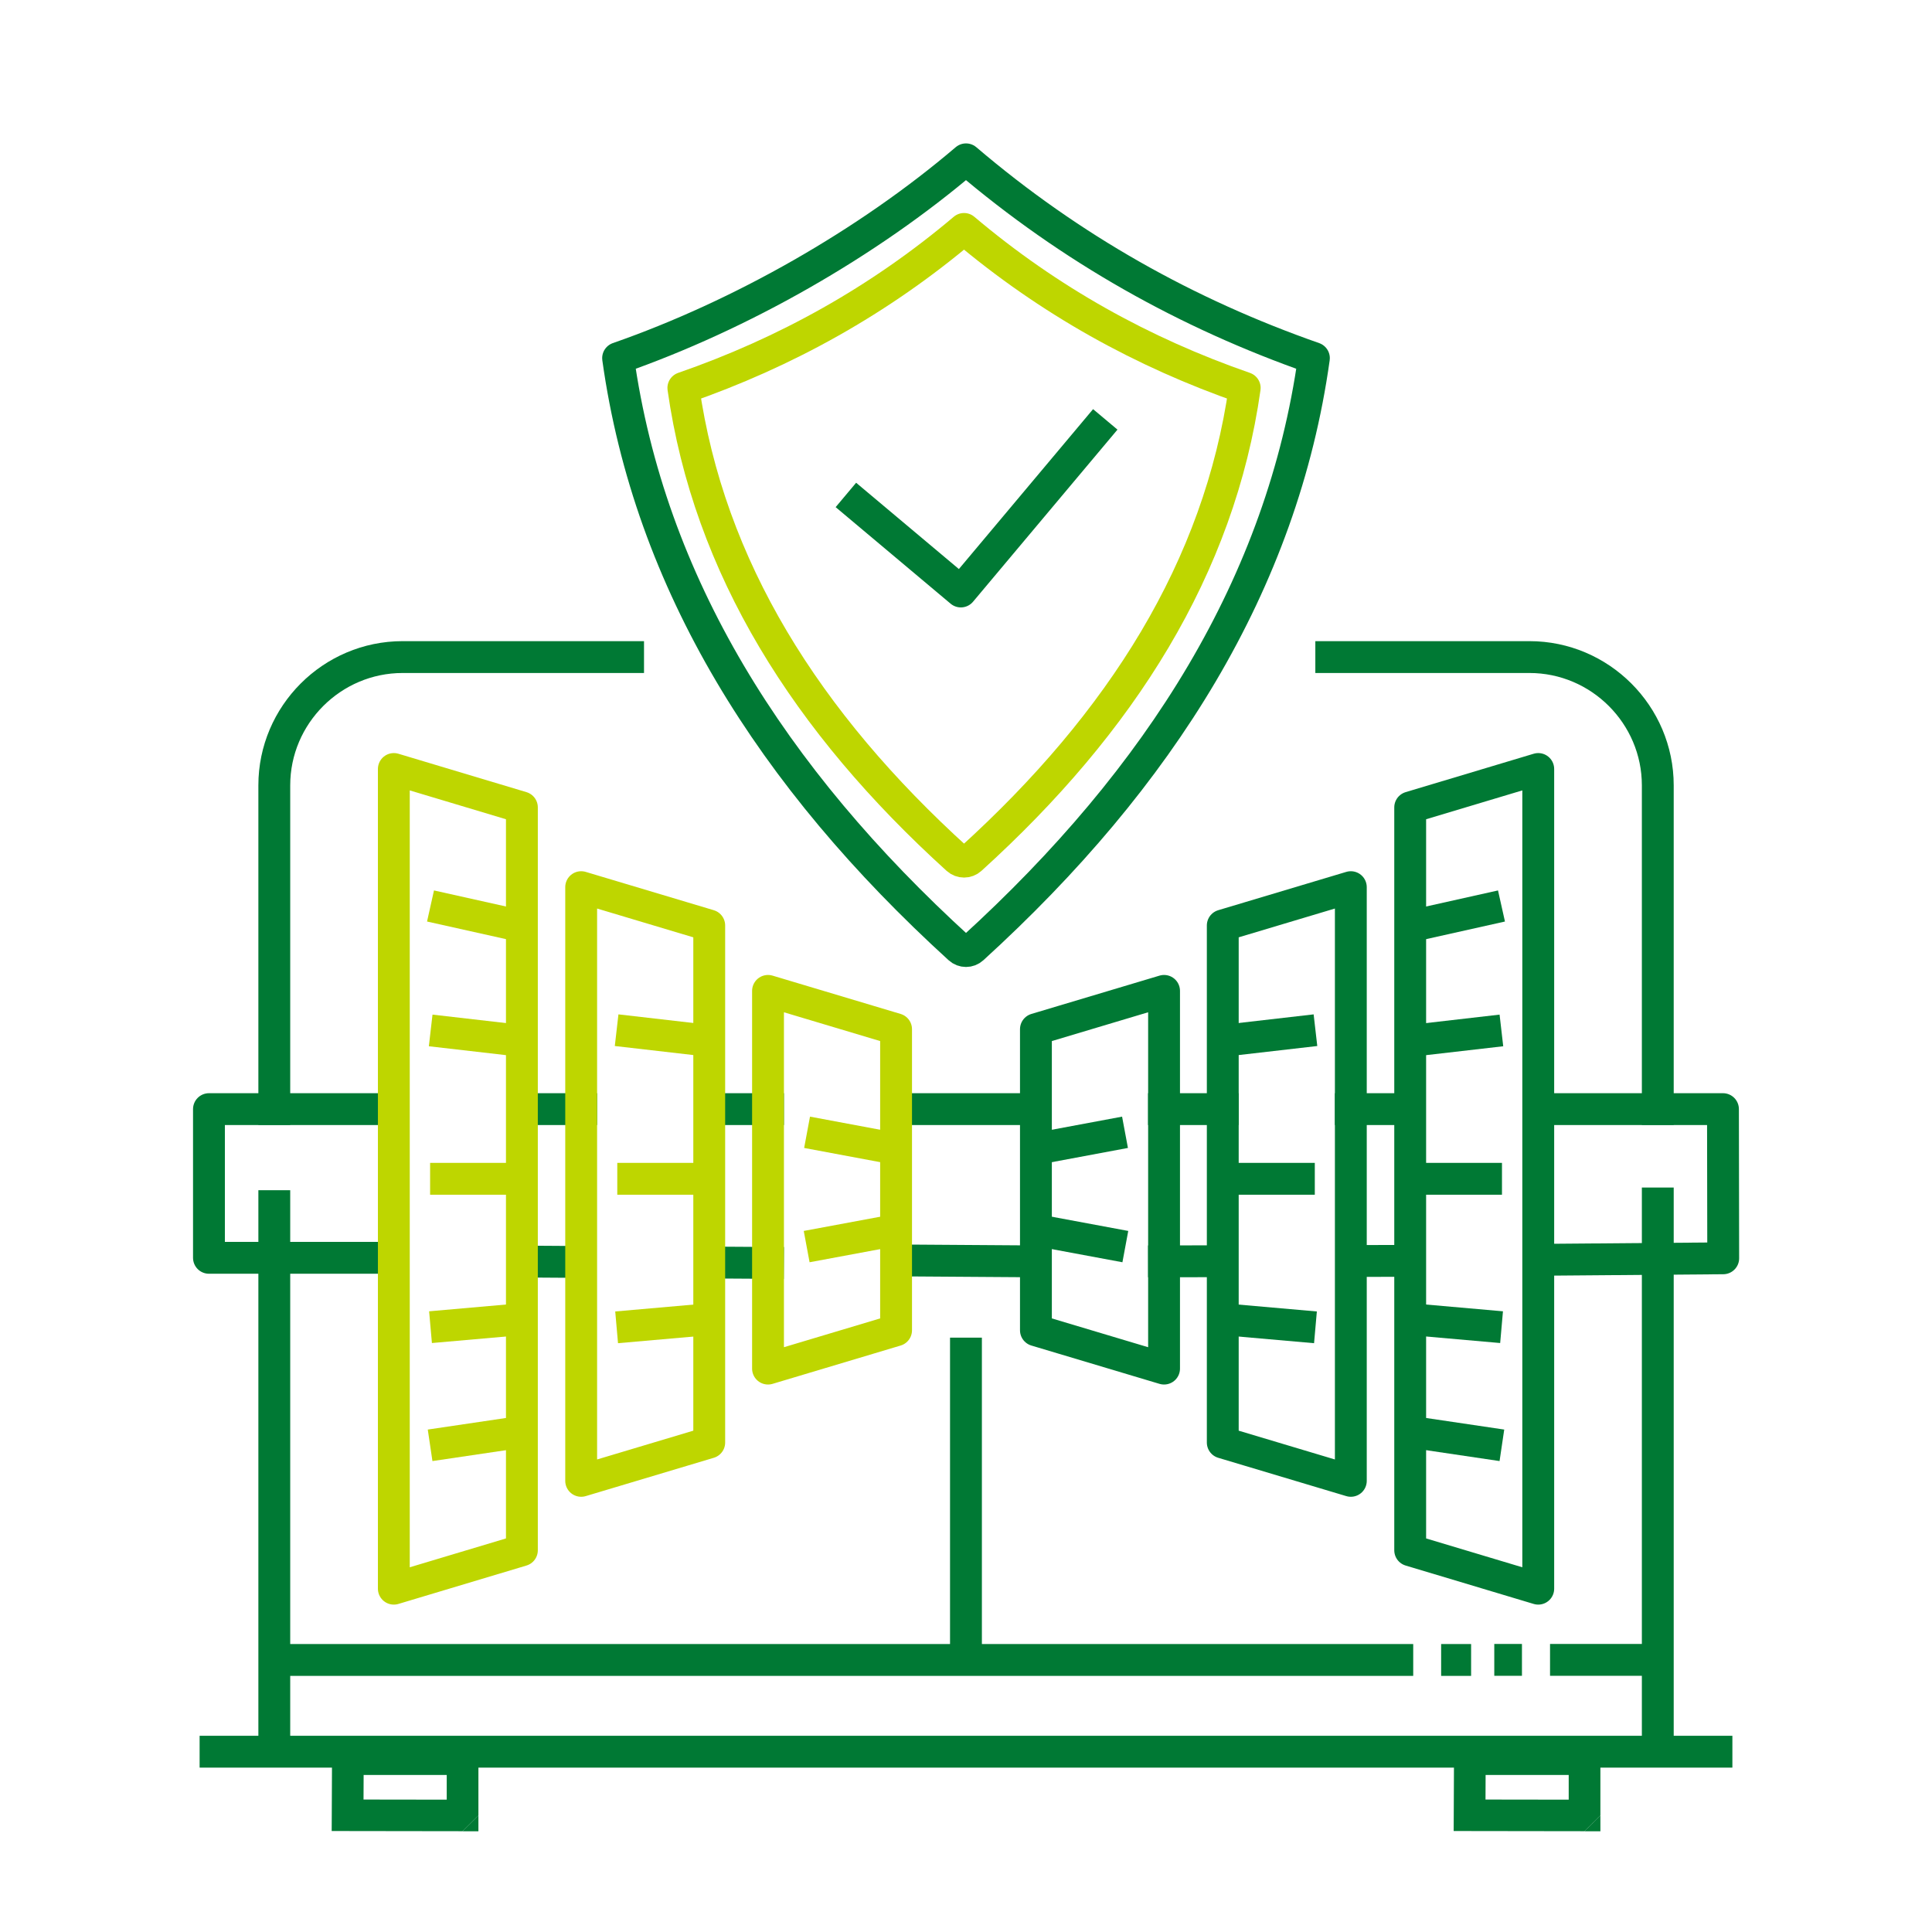 <?xml version="1.0" encoding="UTF-8"?>
<!DOCTYPE svg PUBLIC "-//W3C//DTD SVG 1.1//EN" "http://www.w3.org/Graphics/SVG/1.1/DTD/svg11.dtd">
<!-- Creator: CorelDRAW 2020 (64-Bit) -->
<svg xmlns="http://www.w3.org/2000/svg" xml:space="preserve" width="250mm" height="250mm" version="1.1" style="shape-rendering:geometricPrecision; text-rendering:geometricPrecision; image-rendering:optimizeQuality; fill-rule:evenodd; clip-rule:evenodd"
viewBox="0 0 23.596 23.596"
 xmlns:xlink="http://www.w3.org/1999/xlink"
 xmlns:xodm="http://www.corel.com/coreldraw/odm/2003">
 <defs>
  <style type="text/css">
   <![CDATA[
    .str15 {stroke:#007934;stroke-width:0.389;stroke-miterlimit:22.926}
    .str7 {stroke:#BED600;stroke-width:0.389;stroke-miterlimit:22.926}
    .str5 {stroke:#BED600;stroke-width:0.389;stroke-miterlimit:22.926}
    .str4 {stroke:#BED600;stroke-width:0.389;stroke-miterlimit:22.926}
    .str2 {stroke:#BED600;stroke-width:0.389;stroke-miterlimit:22.926}
    .str1 {stroke:#BED600;stroke-width:0.389;stroke-miterlimit:22.926}
    .str0 {stroke:#BED600;stroke-width:0.389;stroke-miterlimit:22.926}
    .str21 {stroke:#007934;stroke-width:0.389;stroke-miterlimit:22.926}
    .str20 {stroke:#007934;stroke-width:0.389;stroke-miterlimit:22.926}
    .str19 {stroke:#007934;stroke-width:0.389;stroke-miterlimit:22.926}
    .str24 {stroke:#007934;stroke-width:0.389;stroke-miterlimit:22.926}
    .str23 {stroke:#007934;stroke-width:0.389;stroke-miterlimit:22.926}
    .str26 {stroke:#007934;stroke-width:0.389;stroke-miterlimit:22.926}
    .str6 {stroke:#BED600;stroke-width:0.389;stroke-miterlimit:22.926}
    .str3 {stroke:#BED600;stroke-width:0.389;stroke-miterlimit:22.926}
    .str22 {stroke:#007934;stroke-width:0.389;stroke-miterlimit:22.926}
    .str25 {stroke:#007934;stroke-width:0.389;stroke-miterlimit:22.926}
    .str8 {stroke:#BED600;stroke-width:0.389;stroke-miterlimit:22.926}
    .str9 {stroke:#BED600;stroke-width:0.389;stroke-miterlimit:22.926}
    .str27 {stroke:#007934;stroke-width:0.389;stroke-miterlimit:22.926}
    .str28 {stroke:#007934;stroke-width:0.389;stroke-miterlimit:22.926}
    .str29 {stroke:#007934;stroke-width:0.389;stroke-linejoin:round;stroke-miterlimit:22.926}
    .str30 {stroke:#BED600;stroke-width:0.389;stroke-linejoin:round;stroke-miterlimit:22.926}
    .str10 {stroke:#007934;stroke-width:0.389;stroke-linecap:square;stroke-linejoin:round;stroke-miterlimit:22.926}
    .str14 {stroke:#BED600;stroke-width:0.389;stroke-linecap:square;stroke-linejoin:round;stroke-miterlimit:22.926}
    .str12 {stroke:#BED600;stroke-width:0.389;stroke-linecap:square;stroke-linejoin:round;stroke-miterlimit:22.926}
    .str13 {stroke:#BED600;stroke-width:0.389;stroke-linecap:square;stroke-linejoin:round;stroke-miterlimit:22.926}
    .str16 {stroke:#007934;stroke-width:0.389;stroke-linecap:square;stroke-linejoin:round;stroke-miterlimit:22.926}
    .str18 {stroke:#007934;stroke-width:0.389;stroke-linecap:square;stroke-linejoin:round;stroke-miterlimit:22.926}
    .str17 {stroke:#007934;stroke-width:0.389;stroke-linecap:square;stroke-linejoin:round;stroke-miterlimit:22.926}
    .str11 {stroke:#007934;stroke-width:0.389;stroke-linecap:square;stroke-linejoin:round;stroke-miterlimit:22.926}
    .str31 {stroke:#007934;stroke-width:0.389;stroke-linecap:square;stroke-linejoin:round;stroke-miterlimit:22.926}
    .fil0 {fill:none}
    .fil1 {fill:#007934;fill-rule:nonzero}
   ]]>
  </style>
 </defs>
 <g id="čtverečky">
  <rect id="automatization" class="fil0" width="23.596" height="23.596"/>
 </g>
 <g id="ikony">
  <g id="_2101649708576">
   <line class="fil0 str0" x1="6.374" y1="11.314" x2="5.258" y2= "11.065" />
   <line class="fil0 str1" x1="6.224" y1="12.696" x2="5.26" y2= "12.585" />
   <line class="fil0 str2" x1="6.374" y1="17.486" x2="5.253" y2= "17.652" />
   <line class="fil0 str3" x1="6.371" y1="16.111" x2="5.258" y2= "16.209" />
   <line class="fil0 str4" x1="5.253" y1="14.397" x2="6.454" y2= "14.397" />
   <line class="fil0 str5" x1="8.521" y1="12.696" x2="7.531" y2= "12.582" />
   <line class="fil0 str6" x1="8.668" y1="16.111" x2="7.531" y2= "16.211" />
   <line class="fil0 str7" x1="7.539" y1="14.397" x2="8.751" y2= "14.397" />
   <line class="fil0 str8" x1="10.959" y1="15.019" x2="9.852" y2= "15.225" />
   <line class="fil0 str9" x1="10.959" y1="14.035" x2="9.857" y2= "13.829" />
   <path class="fil0 str10" d="M6.431 13.546l0.667 0m1.669 0l0.613 0m1.608 0l1.64 0m1.588 0l0.718 0m1.564 0l0.694 0m1.693 0l2.158 0 0.003 1.822 -2.2 0.018m-1.677 0.013l-0.635 0.002m-1.659 0.003l-0.659 0.001m-1.626 0l-1.603 -0.011m-1.608 0.03l-0.631 -0.004m-1.725 -0.008l-0.602 -0.004m-1.682 -0.046l-2.187 0 0 -1.816 2.155 0"/>
   <path class="fil0 str11" d="M3.35 21.132l0 -6.401m0 -1.186l0 -3.953c0,-0.862 0.705,-1.567 1.567,-1.567l2.754 0m8.588 0l2.421 0c0.862,0 1.567,0.705 1.567,1.567l0 3.953m0 1.153l0 6.434"/>
   <g>
    <path class="fil1" d="M11.992 16.506l-0.389 0 0 -0.169 0.389 0 0 0.169zm-0.389 3.579l0 -3.579 0.389 0 0 3.579 -0.389 0zm0 0l0.389 0 0 0.169 -0.389 0 0 -0.169z"/>
   </g>
   <g id="_2101649658032">
    <g>
     <path class="fil1" d="M19.352 22.365l-1.405 -0.002 0.001 -0.385 1.405 0.002 0.193 0.192 -0.194 0.192zm0.194 -0.192l0 0.193 -0.194 -0 0.194 -0.192zm0 -0.688l0 0.688 -0.387 0 0 -0.688 0.193 -0.192 0.193 0.192zm-0.193 -0.192l0.193 0 0 0.192 -0.193 -0.192zm-1.402 0l1.402 0 0 0.385 -1.402 0 -0.193 -0.193 0.193 -0.191zm-0.193 0.191l0.001 -0.191 0.193 0 -0.193 0.191zm-0.003 0.686l0.003 -0.686 0.387 0.002 -0.003 0.686 -0.194 0.191 -0.193 -0.193zm0.193 0.193l-0.194 -0 0.001 -0.193 0.193 0.193z"/>
    </g>
    <g>
     <path class="fil1" d="M5.649 22.365l-1.405 -0.002 0.001 -0.385 1.405 0.002 0.193 0.192 -0.194 0.192zm0.194 -0.192l0 0.193 -0.194 -0 0.194 -0.192zm0 -0.688l0 0.688 -0.387 0 0 -0.688 0.193 -0.192 0.193 0.192zm-0.193 -0.192l0.193 0 0 0.192 -0.193 -0.192zm-1.402 0l1.402 0 0 0.385 -1.402 0 -0.193 -0.193 0.193 -0.191zm-0.193 0.191l0.001 -0.191 0.193 0 -0.193 0.191zm-0.003 0.686l0.003 -0.686 0.387 0.002 -0.003 0.686 -0.194 0.191 -0.193 -0.193zm0.193 0.193l-0.194 -0 0.001 -0.193 0.193 0.193z"/>
    </g>
   </g>
   <polygon class="fil0 str12" points="4.81,9.392 6.374,9.861 6.374,18.934 4.81,19.403 "/>
   <polygon class="fil0 str13" points="7.098,10.835 8.662,11.303 8.662,17.618 7.098,18.086 "/>
   <polygon class="fil0 str14" points="9.38,12.102 10.944,12.57 10.944,16.247 9.38,16.715 "/>
   <g>
    <path class="fil1" d="M18.931 20.078l1.315 0 0 0.389 -1.315 0 0 -0.389zm-0.681 0l0.338 0 0 0.389 -0.338 0 0 -0.389zm-0.649 0.001l0.366 0 0 0.389 -0.366 0 0 -0.389zm-14.251 0l13.91 0 0 0.389 -13.91 0 0 -0.389z"/>
   </g>
   <line class="fil0 str15" x1="21.158" y1="21.394" x2="2.438" y2= "21.394" />
   <polygon class="fil0 str16" points="18.787,9.392 17.223,9.861 17.223,18.934 18.787,19.403 "/>
   <polygon class="fil0 str17" points="16.498,10.835 14.934,11.303 14.934,17.618 16.498,18.086 "/>
   <polygon class="fil0 str18" points="14.217,12.102 12.652,12.57 12.652,16.247 14.217,16.715 "/>
   <line class="fil0 str19" x1="17.223" y1="11.314" x2="18.338" y2= "11.065" />
   <line class="fil0 str20" x1="17.373" y1="12.696" x2="18.337" y2= "12.585" />
   <line class="fil0 str21" x1="17.223" y1="17.486" x2="18.343" y2= "17.652" />
   <line class="fil0 str22" x1="17.226" y1="16.111" x2="18.339" y2= "16.209" />
   <line class="fil0 str23" x1="18.344" y1="14.397" x2="17.142" y2= "14.397" />
   <line class="fil0 str24" x1="15.075" y1="12.696" x2="16.066" y2= "12.582" />
   <line class="fil0 str25" x1="14.928" y1="16.111" x2="16.066" y2= "16.211" />
   <line class="fil0 str26" x1="16.058" y1="14.397" x2="14.845" y2= "14.397" />
   <line class="fil0 str27" x1="12.637" y1="15.019" x2="13.744" y2= "15.225" />
   <line class="fil0 str28" x1="12.637" y1="14.035" x2="13.74" y2= "13.829" />
   <path class="fil0 str29" d="M11.798 1.946c1.282,1.093 2.705,1.888 4.249,2.428 -0.384,2.747 -1.871,5.117 -4.168,7.21 -0.046,0.042 -0.116,0.042 -0.162,0 -2.297,-2.093 -3.784,-4.463 -4.168,-7.21 1.497,-0.522 3.046,-1.402 4.249,-2.428z"/>
   <g>
    <path class="fil0 str30" d="M11.856 10.492c-0.046,0.042 -0.117,0.042 -0.164,0 -1.843,-1.671 -3.036,-3.563 -3.346,-5.754 1.246,-0.432 2.394,-1.068 3.428,-1.942 1.034,0.874 2.182,1.51 3.428,1.942 -0.31,2.192 -1.503,4.083 -3.346,5.754z"/>
   </g>
   <g>
    <polyline class="fil0 str31" points="10.48,6.17 11.735,7.224 13.374,5.271 "/>
   </g>
  </g>
 </g>
</svg>
